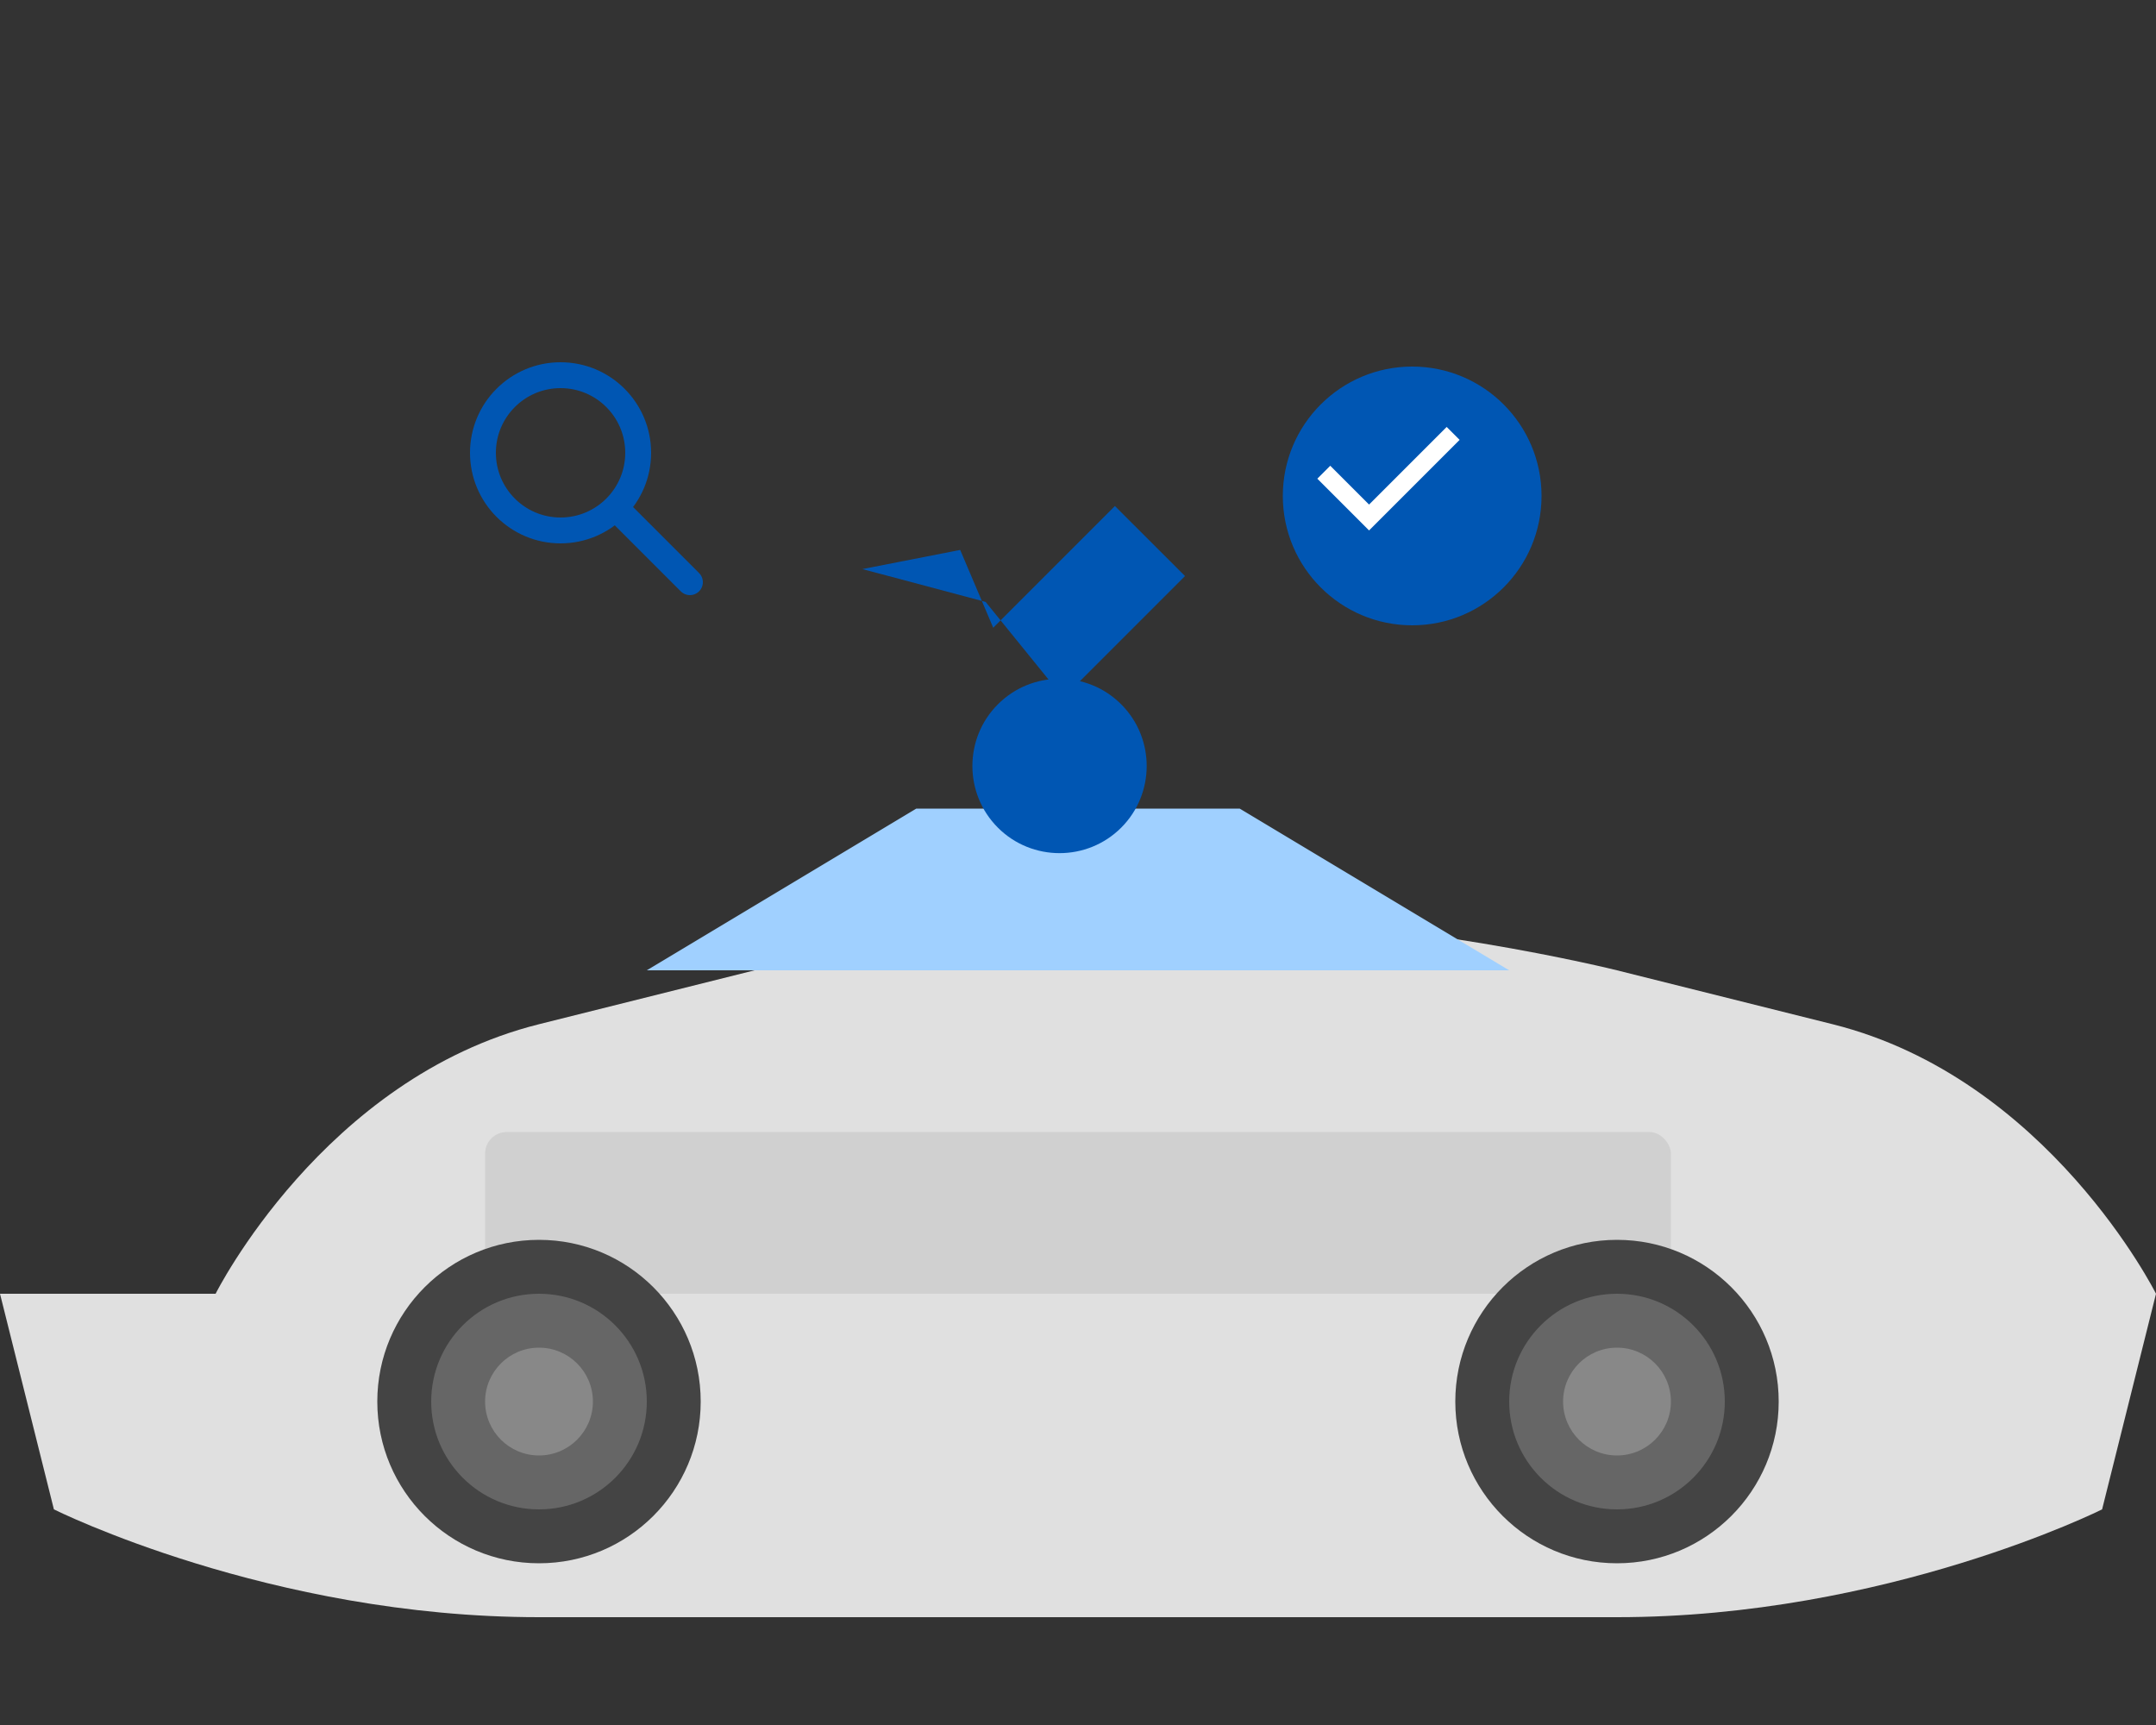 <svg xmlns="http://www.w3.org/2000/svg" viewBox="0 0 200 160" width="200" height="160">
  <rect x="0" y="0" width="200" height="160" fill="#333333" stroke="none"/>
  <!-- Car silhouette -->
  <path d="M20,120 C20,120 30,100 50,95 L70,90 C70,90 90,85 110,85 C130,85 150,90 150,90 L170,95 C190,100 200,120 200,120 L195,140 C195,140 175,150 150,150 C125,150 100,150 100,150 C100,150 75,150 50,150 C25,150 5,140 5,140 L0,120 Z" fill="#e0e0e0" />
  
  <!-- Car details -->
  <rect x="45" y="105" width="110" height="15" rx="2" ry="2" fill="#d0d0d0" />
  <circle cx="50" cy="130" r="15" fill="#444444" />
  <circle cx="50" cy="130" r="10" fill="#666666" />
  <circle cx="50" cy="130" r="5" fill="#888888" />
  <circle cx="150" cy="130" r="15" fill="#444444" />
  <circle cx="150" cy="130" r="10" fill="#666666" />
  <circle cx="150" cy="130" r="5" fill="#888888" />
  
  <!-- Windows -->
  <path d="M60,90 L85,75 L115,75 L140,90 Z" fill="#a0d0ff" />
  
  <!-- Wrench icon -->
  <g transform="translate(80, 30) scale(0.08)">
    <path d="M300.1,441.6c39.4,39.4,39.4,103.6,0,143s-103.6,39.4-143,0s-39.4-103.6,0-143C196.5,402.1,260.7,402.1,300.1,441.6z" fill="#0056b3" />
    <path d="M0,284.8l142.9,38.1L233,434L374.1,292.9L292.8,211.7L151.7,352.8l-38.3-90.2L0,284.8z" fill="#0056b3" />
  </g>
  
  <!-- Checkmark icon -->
  <g transform="translate(115, 30) scale(0.8)">
    <circle cx="20" cy="20" r="15" fill="#0056b3" />
    <path d="M15 24l-6-6 1.5-1.5 4.5 4.5 9-9 1.5 1.5z" fill="#ffffff" />
  </g>
  
  <!-- Magnifying glass icon -->
  <g transform="translate(40, 30) scale(0.8)">
    <circle cx="15" cy="15" r="9" fill="none" stroke="#0056b3" stroke-width="3" />
    <line x1="22" y1="22" x2="30" y2="30" stroke="#0056b3" stroke-width="3" stroke-linecap="round" />
  </g>
</svg>
